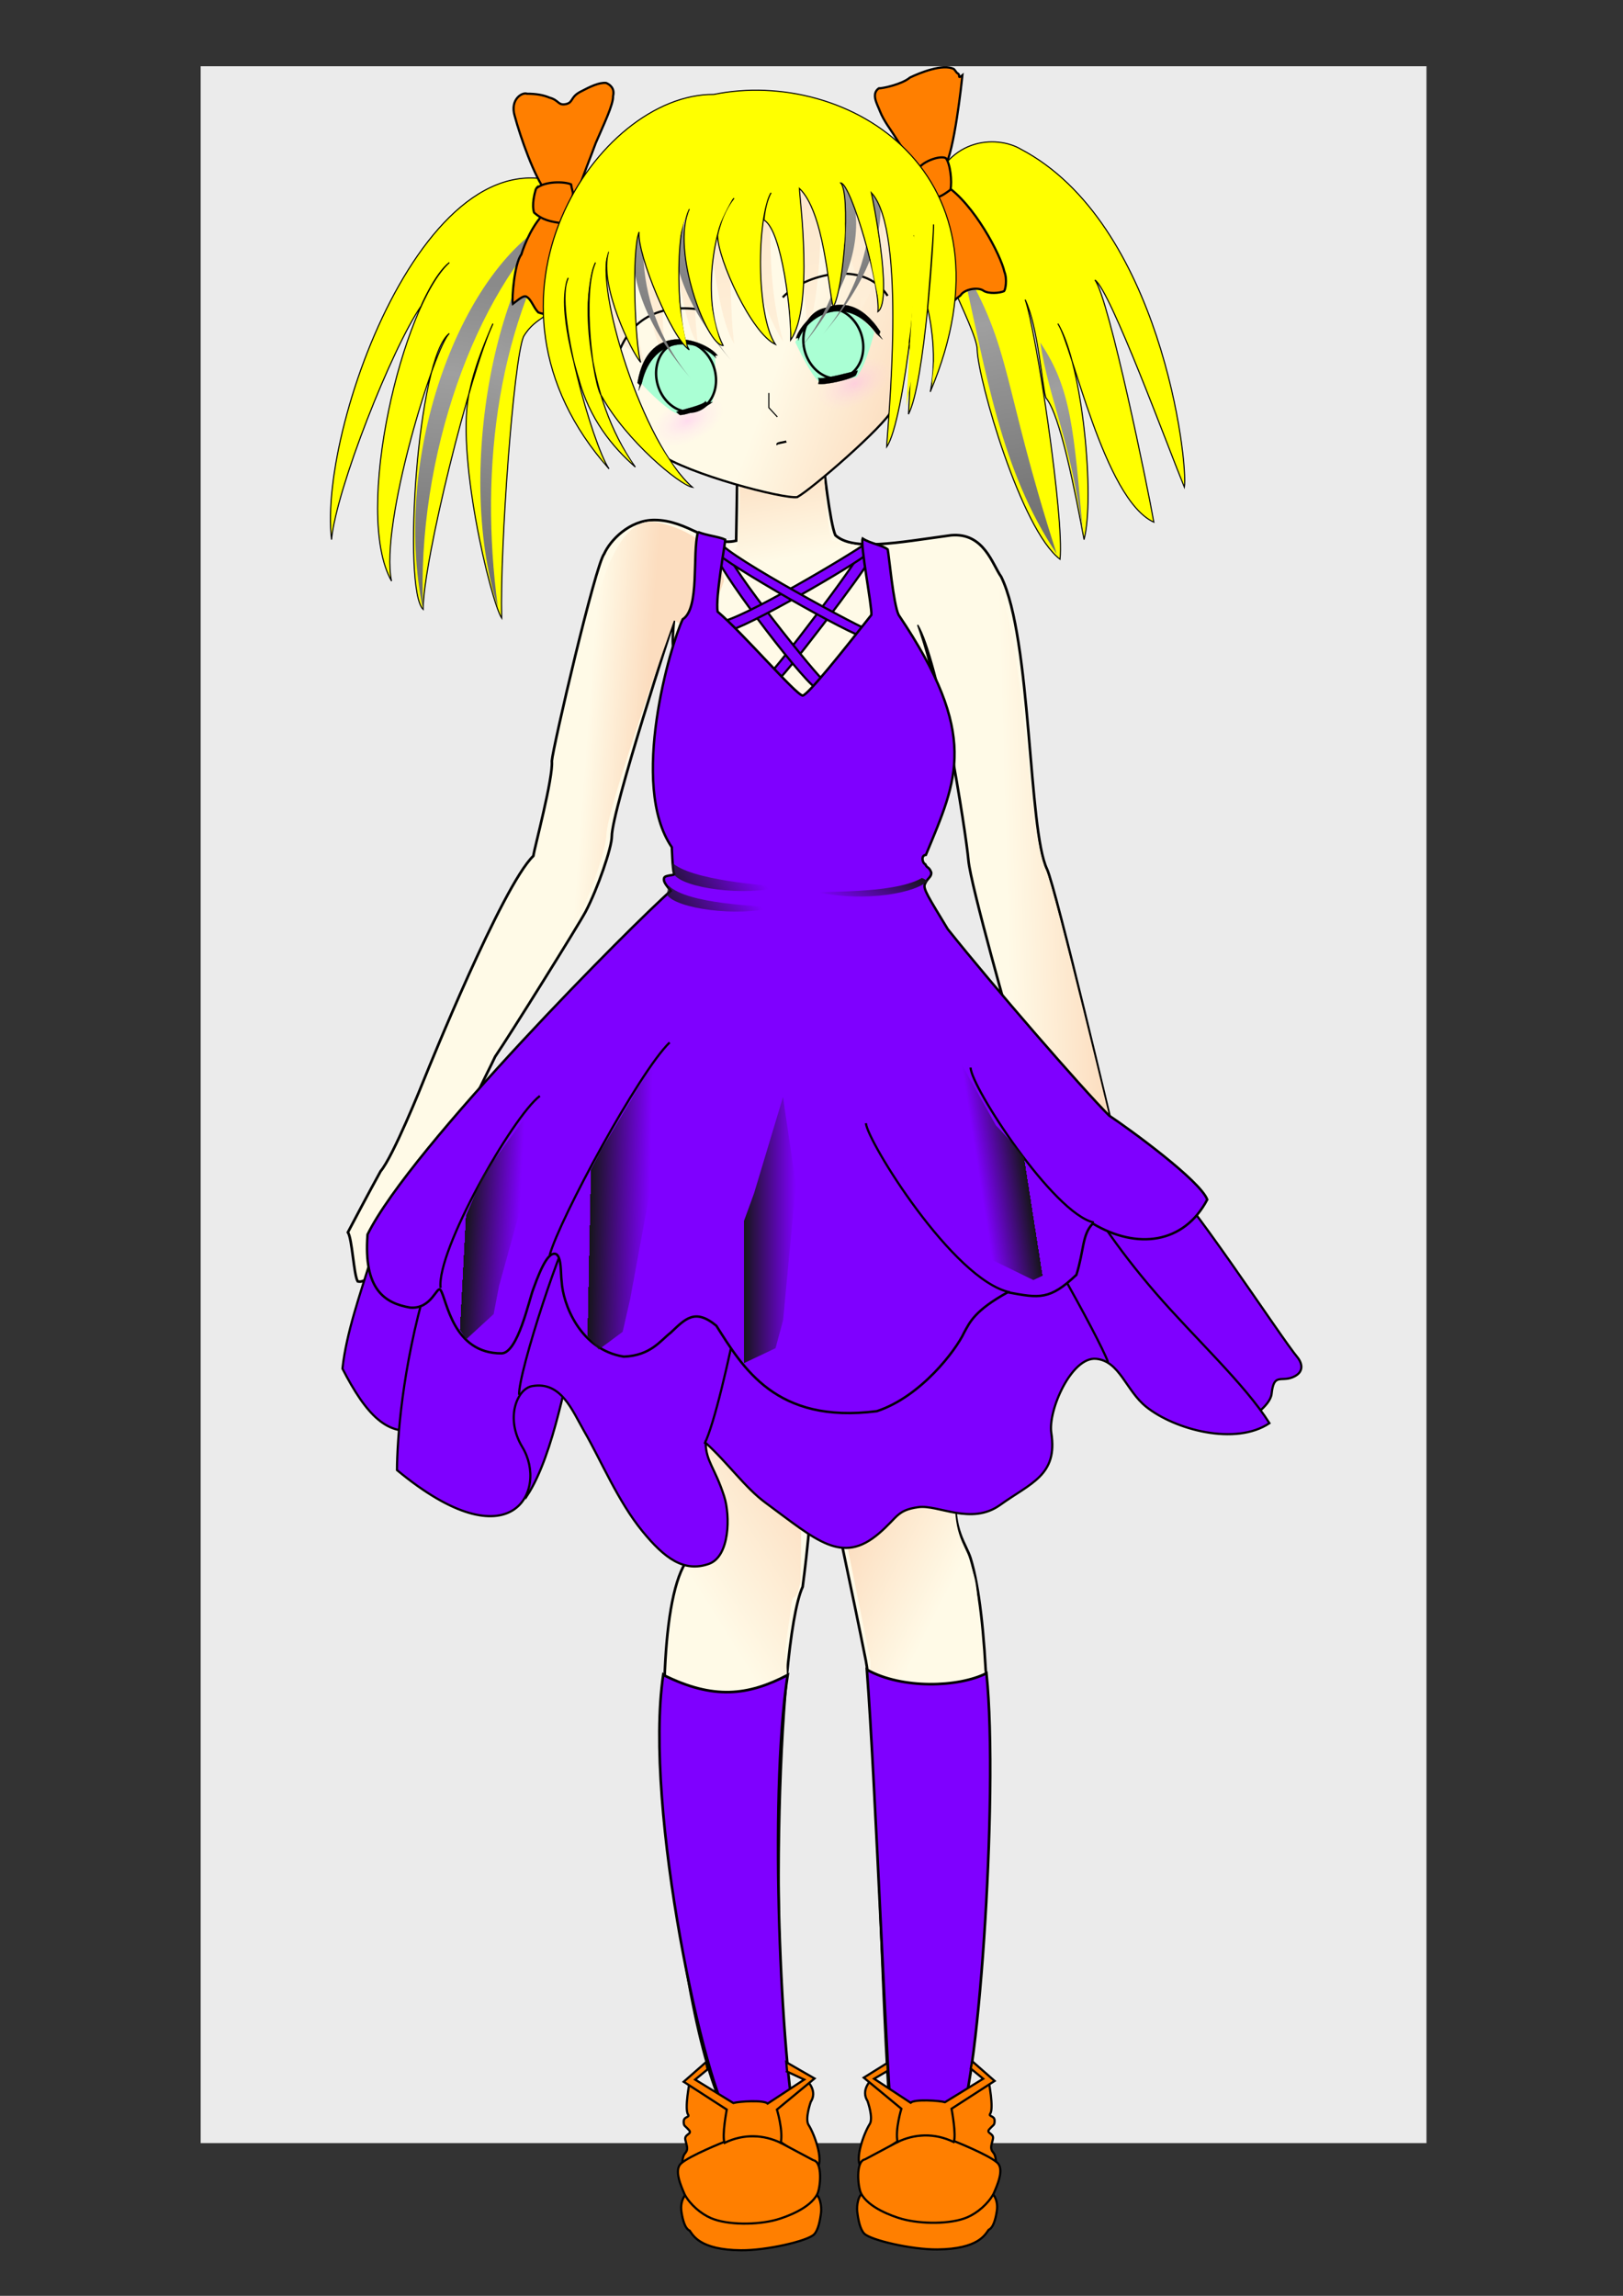 <?xml version="1.0" encoding="UTF-8"?>
<svg width="744.094" height="1052.362" xmlns="http://www.w3.org/2000/svg" xmlns:svg="http://www.w3.org/2000/svg" xmlns:xlink="http://www.w3.org/1999/xlink">
 <rect width="100%" height="100%" fill="#333333" stroke="none"/>
 <defs>
  <linearGradient id="linearGradient31765">
   <stop stop-color="#16151a" stop-opacity="0" offset="0" id="stop31767"/>
   <stop stop-color="#16151a" offset="0" id="stop32650"/>
   <stop stop-color="#16151a" stop-opacity="0" offset="1" id="stop31769"/>
  </linearGradient>
  <linearGradient y2="0.419" y1="0.364" xlink:href="#linearGradient31765" x2="0.734" x1="0.271" id="linearGradient31771"/>
  <linearGradient id="linearGradient19428">
   <stop stop-color="#ff8fff" stop-opacity="0.28" offset="0" id="stop19430"/>
   <stop stop-color="#ffcbff" stop-opacity="0" offset="1" id="stop19432"/>
  </linearGradient>
  <radialGradient xlink:href="#linearGradient19428" r="13" id="radialGradient19434" gradientUnits="userSpaceOnUse" gradientTransform="matrix(1,2.57498e-17,-6.338294e-19,0.615,4.877383e-14,114.181)" fy="296.862" fx="309.5" cy="296.862" cx="309.5"/>
  <linearGradient id="linearGradient3185">
   <stop stop-color="#8a8a8a" offset="0" id="stop3187"/>
   <stop stop-color="#9f9f9f" offset="0.297" id="stop3189"/>
   <stop stop-color="#6e6e6e" offset="1" id="stop3191"/>
  </linearGradient>
  <linearGradient id="linearGradient4001">
   <stop stop-color="#fffae7" offset="0" id="stop4003"/>
   <stop stop-color="#fcddbf" offset="1" id="stop4005"/>
  </linearGradient>
  <linearGradient y2="0.871" y1="0.719" xlink:href="#linearGradient4001" x2="0.94" x1="0.61" id="linearGradient4007"/>
  <linearGradient y2="0.471" y1="0.47" xlink:href="#linearGradient4001" x2="1.064" x1="1.016" id="linearGradient17188"/>
  <linearGradient y2="1.027" y1="-0.145" xlink:href="#linearGradient3185" x2="0.267" x1="0.147" id="linearGradient4120"/>
  <linearGradient y2="1.027" y1="-0.145" xlink:href="#linearGradient3185" x2="0.267" x1="0.147" id="linearGradient4124"/>
  <linearGradient y2="1.027" y1="-0.145" xlink:href="#linearGradient3185" x2="0.733" x1="0.853" id="linearGradient4128"/>
  <linearGradient y2="1.027" y1="-0.145" xlink:href="#linearGradient3185" x2="0.733" x1="0.853" id="linearGradient4132"/>
  <linearGradient y2="0.037" y1="1.319" xlink:href="#linearGradient4001" x2="0.547" x1="0.844" id="linearGradient5010"/>
  <linearGradient y2="0.958" y1="0.166" xlink:href="#linearGradient3185" x2="0.403" x1="0.478" id="linearGradient5902"/>
  <linearGradient y2="0.958" y1="0.15" xlink:href="#linearGradient3185" x2="0.193" x1="0.241" id="linearGradient5906"/>
  <linearGradient y2="0.954" y1="-0.144" xlink:href="#linearGradient3185" x2="0.646" x1="0.573" id="linearGradient5910"/>
  <linearGradient y2="1.558" y1="-0.103" xlink:href="#linearGradient3185" x2="-1.014" x1="-1.176" id="linearGradient5914"/>
  <radialGradient xlink:href="#linearGradient19428" r="13" id="radialGradient12547" gradientUnits="userSpaceOnUse" gradientTransform="matrix(1,6.43745e-17,-1.584574e-18,0.615,7.477093e-14,114.181)" fy="296.862" fx="309.5" cy="296.862" cx="309.5"/>
  <linearGradient y2="0.485" y1="0.465" xlink:href="#linearGradient4001" x2="0.686" x1="0.547" id="linearGradient12560"/>
  <linearGradient y2="-0.027" y1="0.357" xlink:href="#linearGradient4001" x2="0.452" x1="0.5" id="linearGradient13435"/>
  <linearGradient y2="0.5" y1="0.528" xlink:href="#linearGradient4001" x2="0.799" x1="0.425" id="linearGradient14310"/>
  <linearGradient y2="0.178" y1="0.59" xlink:href="#linearGradient4001" x2="0.188" x1="0.687" id="linearGradient16072"/>
  <linearGradient y2="-0" y1="0.627" xlink:href="#linearGradient4001" x2="0.786" x1="0.308" id="linearGradient16074"/>
  <linearGradient y2="0.478" y1="0.454" xlink:href="#linearGradient31765" x2="0.762" x1="0.306" id="linearGradient22439"/>
  <linearGradient y2="0.43" y1="0.43" xlink:href="#linearGradient31765" x2="1" x1="0.41" id="linearGradient22443"/>
  <linearGradient y2="0.542" y1="0.449" xlink:href="#linearGradient31765" x2="0.177" x1="0.519" id="linearGradient22447"/>
  <linearGradient y2="0.457" y1="0.656" xlink:href="#linearGradient31765" x2="0.832" x1="-0.089" id="linearGradient23330"/>
  <linearGradient y2="0.393" y1="0.615" xlink:href="#linearGradient31765" x2="0.828" x1="-0.113" id="linearGradient23334"/>
  <linearGradient y2="1.137" y1="0.602" xlink:href="#linearGradient31765" x2="0.198" x1="1.132" id="linearGradient23338"/>
 </defs>
 <g>
  <title>Layer 1</title>
  <g display="inline" id="layer1"/>
  <g display="inline" id="layer15">
   <rect fill="#ebebeb" stroke-width="1.1" stroke-linecap="square" stroke-linejoin="round" stroke-miterlimit="4" stroke-dashoffset="0" y="30.362" x="92" width="562" id="rect5024" height="952"/>
  </g>
  <g display="inline" id="layer7">
   <path fill="#ffff00" fill-rule="evenodd" stroke="#000000" stroke-width="0.5" stroke-miterlimit="4" id="path11907" d="m271,91.362c-69.605,-49.561 -125.5,102.5 -119,156c2.173,-23.339 27.798,-87.964 41.067,-107.067c-0.231,0.397 6.183,-14.683 12.933,-19.933c-21.328,19.065 -44.352,114.469 -26.5,146c-5.5,-26.5 20,-108 26.5,-113.5c-14.833,11.119 -21.5,117.5 -12,126.5c0.062,-22.479 21.5,-108.5 32,-131c-9.396,21.308 -10.396,30.183 -10.547,30.168c-7.151,27.986 9.547,97.082 14.547,104.832c-0.77,-34 5.5,-118 10,-129c5.456,-9.572 14.5,-9.5 16,-17c9.278,-7.852 19.5,-41 15,-46z"/>
   <path fill="#ffff00" fill-rule="evenodd" stroke="#000000" stroke-width="0.5" stroke-miterlimit="4" id="path11909" d="m425.5,91.862c7.217,-29.414 31.5,-30 42.5,-23.5c64.306,33.812 76.82,143.628 75,155c-7,-17 -34,-90.5 -41,-95c6.5,8.5 24.5,96.5 27,111c-23,-10.5 -37.5,-81.5 -44,-91c11.5,19 17,80 12,99c-4,-21.5 -11,-57.5 -17.5,-65c-1.696,-4.977 -3.5,-32.5 -9.5,-45c4.945,13.5 18,100 16,119c-17.942,-13.551 -37.5,-82 -38,-96c-0.031,-10.132 -25.5,-52 -22.5,-68.5z"/>
  </g>
  <g id="layer16">
   <path fill="url(#linearGradient5902)" fill-rule="evenodd" stroke-width="1px" id="path5900" d="m262.34,94.814c-34.062,52.067 -42.774,118.933 -34.075,183.597c-20.866,-65.074 1.807,-164.116 34.075,-183.597z"/>
   <path fill="url(#linearGradient5906)" fill-rule="evenodd" stroke-width="1px" id="path5904" d="m255.562,99.564c-37.562,34.567 -64.774,109.933 -61.575,180.097c-14.866,-71.574 17.807,-158.616 61.575,-180.097z"/>
   <path fill="url(#linearGradient5910)" fill-rule="evenodd" stroke-width="1px" id="path5908" d="m440.892,121.314c11.562,50.567 17.774,93.933 43.575,132.597c-25.134,-78.074 -20.307,-94.116 -43.575,-132.597z"/>
   <path fill="url(#linearGradient5914)" fill-rule="evenodd" stroke-width="1px" id="path5912" d="m476.938,157.064c4.062,26.567 13.774,43.933 19.575,87.597c-4.134,-47.074 -5.307,-66.616 -19.575,-87.597z"/>
  </g>
  <g display="inline" id="layer9">
   <path fill="#ff7f00" fill-rule="evenodd" stroke="#000000" stroke-width="1px" id="path9328" d="m250.316,87.692c-5.171,-6.099 -11.8,-25.058 -14.319,-34.471c-2.342,-7.646 3.447,-11.137 5.657,-10.253c4.154,0 7.425,0.575 10.253,1.768c4.419,1.193 3.889,3.668 7.425,3.005c3.536,-0.663 2.077,-3.226 6.717,-5.657c4.64,-2.431 8.618,-4.375 11.844,-4.066c1.989,0.84 4.022,2.652 3.182,6.01c0.221,3.889 -4.685,13.877 -7.955,21.567c-1.503,4.331 -6.85,17.28 -8.662,24.042c-3.049,1.282 -10.739,-1.503 -14.142,-1.945z"/>
   <path fill="#ff7f00" fill-rule="evenodd" stroke="#000000" stroke-width="1px" id="path9330" d="m250.493,96.884c-6.055,5.259 -10.12,15.203 -11.49,19.799c-3.138,3.889 -4.464,20.285 -3.889,22.627c2.696,-2.077 4.861,-3.977 6.187,-3.359c2.386,1.326 3.094,4.773 5.48,7.248c3.27,1.237 5.436,0.928 6.187,-0.884c0.751,-4.817 5.922,-36.902 6.718,-43.134c-3.624,-1.635 -6.32,-2.077 -9.192,-2.298z"/>
   <path fill="#ff7f00" fill-rule="evenodd" stroke="#000000" stroke-width="1px" id="path9334" d="m433.103,76.378c4.331,-6.276 7.822,-38.67 8.132,-41.896c-2.342,1.9 -0.972,0 -1.945,-0.707c-0.972,-0.53 -0.486,-0.442 -1.945,-2.121c-5.06,-2.563 -15.604,1.679 -20.153,3.889c-3.668,3.094 -12.463,4.994 -14.319,4.95c-3.624,2.607 -0.663,7.248 0.53,10.43c1.724,4.419 5.127,8.795 6.364,10.783c4.773,7.646 10.076,15.07 12.728,18.385c2.652,-0.398 7.336,-2.033 10.607,-3.712z"/>
   <path fill="#ff7f00" fill-rule="evenodd" stroke="#000000" stroke-width="1px" id="path9336" d="m433.633,85.04c12.949,8.529 25.146,31.731 26.87,39.598c1.37,3.447 0.442,8.264 -0.177,8.839c-2.21,0.928 -7.027,1.282 -9.369,-0.177c-2.342,-1.812 -8.706,-0.928 -10.607,2.121c-4.729,3.403 -5.348,6.099 -5.48,5.834c-3.845,-5.392 -8.883,-46.757 -8.485,-52.856c1.458,-1.149 6.497,-3.049 7.248,-3.359z"/>
   <path fill="#ff7f00" fill-rule="evenodd" stroke="#000000" stroke-width="1px" id="path9332" d="m433.633,72.489c-2.873,-1.503 -11.888,1.989 -12.905,5.657c-0.309,2.607 5.436,10.165 7.425,11.844c1.635,0.972 3.58,-0.044 7.601,-3.005c0.84,-3.845 -0.133,-12.109 -2.121,-14.496z"/>
   <path fill="#ff7f00" fill-rule="evenodd" stroke="#000000" stroke-width="1px" id="path9326" d="m245.72,86.454c-0.707,2.519 -1.989,7.336 -0.884,10.96c3.756,3.447 7.69,4.243 13.081,4.95c2.386,-3.182 3.27,-6.143 4.243,-10.607c0.972,-4.464 0.398,-2.74 -0.354,-7.248c-2.873,-1.326 -12.021,-1.635 -16.087,1.945z"/>
  </g>
  <g display="inline" id="layer6">
   <path fill="url(#linearGradient17188)" fill-rule="evenodd" stroke="#000000" stroke-width="1.2" stroke-miterlimit="4" id="path10158" d="m338,217.362c0.038,0.337 -0.5,30.5 -0.5,30.5c-12,3 -21.928,-9.5 -37.5,-9.5c-11.5,0 -20.291,9.404 -23,15.5c-4,5 -23.5,88.5 -24,95c0.691,7.519 -8,40 -8.5,43.5c-14.326,13.884 -48.417,98.293 -49.5,101c-2,5 -14.75,36.704 -20.5,43.5c-5,9 -15,28 -15,28c2,3 2.682,19.682 4.5,22.5c7,1.5 6.5,-13.5 8,-8c0,0 -1.5,6 -2,9c0,0 6.994,10.651 18.5,11c18.5,-30 8.5,-50 8.5,-50c3.5,-12.5 28.376,-61.21 30,-65c6.5,-9.5 38.25,-60.361 41.5,-66.5c5.5,-10.5 12,-29.28 12,-34.5c0,-12 28.5,-99 28.5,-99c0,0 -1.5,13.5 0.5,14.5c0,0 -12.172,36.767 -7.5,59.5c0.5,12.5 13.042,32.563 9,41.5c4.5,6 -11,48.5 -13.5,65.5c-8.429,16.276 -15.5,97 -15.5,97l32,129.5c-4,2.5 2.5,21.5 2.5,21.5c-26,27.5 -5.5,228.5 19,259c0,0 10.669,16.401 29.5,2c-13,-55.5 -9,-221 3,-247c0,0 5.815,-42.555 3,-51c-1.5,-4.5 3,-171 3,-171l9,165c-4,13 -0.521,18.024 14,91c4.979,25.024 8.162,197.951 12,211c3,15 21.094,6.851 30,0c11,-12 22.031,-205.987 6,-258c-2.099,-6.811 -8.421,-12.982 -6.812,-30.688c0.812,-21.062 20.065,-119.881 15.812,-139.312c-1,-23 -35.193,-125.527 -34,-147c6,-14 15.31,-43.351 14.5,-54.5c-2.5,-9.5 -5.188,-33.188 -13.5,-56.5c9.188,14.688 21.87,95.011 23,108c1,11.5 20,78 20,78c0,0 38.964,87.533 45,94c11.5,8.5 20,-5 20,-5c-6,-3 -18,-40 -18,-40c0,0 -27,-114.5 -31,-123c-8.645,-18.023 -7.034,-105.625 -21,-134c-4,-5.5 -7.83,-20.365 -23,-19c-25.5,3.5 -44.842,7.301 -53,0c-2.5,-5.5 -5.5,-33 -5.5,-33c-11,8 -27,7 -39.5,5z"/>
  </g>
  <g display="inline" id="layer18">
   <path fill="url(#linearGradient12560)" fill-rule="evenodd" stroke-width="1.2" stroke-miterlimit="4" id="path12556" d="m309,284.362c25,15 39.5,-35 -8,-45c-11.253,-2.369 -18.291,11.404 -21,17.5c-4,5 -25,86 -25.5,92.5c0.691,7.519 -7,40.5 -7.5,44c-14.326,13.884 -48.417,97.793 -49.5,100.5c-2,5 -14.75,37.204 -20.5,44c-5,9 -15.5,28 -15.5,28c2,3 2.682,17.682 4.5,20.5c7,1.5 4.5,-12.5 6,-7c0,0 -1.5,6 -2,9c0,0 6.994,10.651 18.5,11c18.5,-30 8.5,-50 8.5,-50c3.5,-12.5 26.376,-62.21 28,-66c6.5,-9.5 38.25,-59.861 41.5,-66c5.5,-10.5 11.5,-29.28 11.5,-34.5c0,-12 31,-98.5 31,-98.5z"/>
   <path fill="url(#linearGradient14310)" fill-rule="evenodd" stroke-width="1.2" stroke-miterlimit="4" id="path12554" d="m437,246.862c-15.17,1.365 -25.188,24.812 -16,39.5c9.188,14.688 23.87,95.011 25,108c1,11.5 20,78 20,78c0,0 36.964,87.533 43,94c11.5,8.5 20,-5 20,-5c-6,-3 -18,-39.5 -18,-39.5c0,0 -27.5,-114.5 -31.5,-123c-8.645,-18.023 -9.034,-104.625 -23,-133c-4,-5.5 -4.33,-20.365 -19.5,-19z"/>
   <path fill="url(#linearGradient13435)" fill-rule="evenodd" stroke-width="1.2" stroke-miterlimit="4" id="path12552" d="m381.5,247.862c-2.5,-5.5 -4,-35.5 -4,-35.5c-11,8 -26.5,6.5 -39,4.5c1.538,1.337 0,31.5 0,31.5l-16.5,45l44,40l38,-39l-3,-43l-19.5,-3.5z"/>
   <path fill="url(#linearGradient16072)" fill-rule="evenodd" stroke-width="1.2" stroke-miterlimit="4" id="path16064" d="m386,670.362c-4,13 -1.521,17.524 13,90.5c0.622,3.128 -0.783,9.067 -0.212,16.216c0.571,7.149 53.846,4.274 53.584,-2.148c-0.262,-6.422 -2.103,-13.106 -2.531,-18.972c-0.427,-5.867 -0.44,-10.416 -1.046,-15.568c-0.606,-5.153 -0.804,-10.909 -1.601,-15.19c-0.797,-4.281 -2.193,-7.586 -3.195,-10.837c-2.099,-6.811 -7.421,-12.982 -5.812,-30.688"/>
   <path fill="url(#linearGradient16074)" fill-rule="evenodd" stroke-width="1.2" stroke-miterlimit="4" id="path16068" d="m319.5,651.862c-4,2.5 -3,61.5 -3,61.5c-1.625,1.719 -1.568,4.115 -2.84,7.105c-1.272,2.99 -2.373,7.074 -3.313,11.168c-0.94,4.094 -0.719,8.697 -1.348,13.727c-0.629,5.029 -2.107,10.484 -2.444,16.281c-0.338,5.797 -2.036,11.436 -2.104,17.832c-0.068,6.396 55.725,-5.346 56.19,-10.355c0.465,-5.01 -1.03,-10.218 -0.488,-14.565c0.543,-4.346 1.123,-8.33 1.74,-11.891c0.616,-3.561 0.768,-9.699 1.953,-10.353c2.4,-1.324 2.404,-5.324 3.154,-6.949c0,0 1.315,-56.055 -1.5,-64.5"/>
   <path fill="none" fill-opacity="0.75" fill-rule="evenodd" stroke="#000000" stroke-width="1px" id="path23340" d="m343,479.362c9,11 31.5,25.5 31.5,25.5c0,0 25,-16.5 30,-25.5"/>
   <path fill="#fcddbf" stroke-width="1.1" stroke-linecap="square" stroke-linejoin="round" stroke-miterlimit="4" stroke-dashoffset="0" id="path23344" d="m328,339.362a2.5,2.5 0 1 1 -5,0a2.5,2.5 0 1 1 5,0z"/>
   <path fill="#fcddbf" stroke-width="1.1" stroke-linecap="square" stroke-linejoin="round" stroke-miterlimit="4" stroke-dashoffset="0" id="path24219" d="m414.5,339.362a2.5,2.5 0 1 1 -5,0a2.5,2.5 0 1 1 5,0z"/>
  </g>
  <g display="inline" id="layer8">
   <path fill="#7f00ff" fill-rule="evenodd" stroke="#000000" stroke-width="1.2" stroke-miterlimit="4" id="path1420" d="m397.428,765.353c3.898,49.991 9.653,200.485 11.572,207.009c3,15 21.094,6.851 30,0c8.875,-6.125 19.133,-148.872 13.261,-205.37c-12.871,6.502 -38.731,7.37 -54.833,-1.639z"/>
   <path fill="#7f00ff" fill-rule="evenodd" stroke="#000000" stroke-width="1.2" stroke-miterlimit="4" id="path1418" d="m304.062,767.737c-9.062,61.5 19.188,190.375 31.438,205.625c0,0 10.669,16.401 29.5,2c-6.5,-27.75 -12.75,-150 -3.875,-207.562c-18.125,9.438 -34,11.438 -57.062,-0.062z"/>
   <path fill="#7f00ff" fill-rule="evenodd" stroke="#000000" stroke-width="1px" id="path5799" d="m394.212,253.332l4.419,3.359c-1.237,3.712 -41.366,56.922 -43.841,56.745l-2.652,-3.889c2.298,-1.061 41.366,-52.326 42.073,-56.215z"/>
   <path fill="#7f00ff" fill-rule="evenodd" stroke="#000000" stroke-width="1px" id="path5797" d="m329.158,256.337l4.95,-2.652c-1.237,4.243 41.366,57.629 44.017,58.69l-2.828,3.712c-4.596,-0.177 -43.841,-52.149 -46.139,-59.751z"/>
   <path fill="#7f00ff" fill-rule="evenodd" stroke="#000000" stroke-width="1px" id="path5795" d="m397.924,253.685c-5.127,4.773 -56.569,34.648 -64.877,35.709l-3.359,-4.243c9.192,-0.354 61.695,-31.82 66.998,-35.886l1.237,4.419z"/>
   <path fill="#7f00ff" fill-rule="evenodd" stroke="#000000" stroke-width="1px" id="path5793" d="m330.572,249.089c2.828,5.657 65.761,39.952 69.473,40.482l-2.475,3.005c-7.071,-0.884 -65.938,-34.825 -68.943,-39.244c0,0 -1.186,-4.69 1.945,-4.243z"/>
   <path fill="#7f00ff" fill-rule="evenodd" stroke="#000000" stroke-width="1px" id="path2248" d="m533.5,539.862c9,4.5 53.5,73 61.5,82.5c0,0 5,6 -2.5,9c-5.293,2.117 -8.5,-2 -9.5,7.5c-0.61,5.799 -11,12 -11,12l-90,-109.5l51.5,-1.5z"/>
   <path fill="#7f00ff" fill-rule="evenodd" stroke="#000000" stroke-width="1px" id="path2242" d="m170,577.362c-4.75,15.5 -11.25,33.625 -13,50c10.75,20.875 20.75,32 36,27.5c2.75,-11 8.25,-46.125 15,-69.5c-5.75,-9.375 -24.25,-11.5 -38,-8z"/>
   <path fill="#7f00ff" fill-rule="evenodd" stroke="#000000" stroke-width="1px" id="path2254" d="m241.5,685.862c13,-19.5 18.5,-59.5 21.5,-64l1,0.5l-18.5,-20l-31,51l27,32.5z"/>
   <path fill="#7f00ff" fill-rule="evenodd" stroke="#000000" stroke-width="1px" id="path2244" d="m262,474.362c-71.009,67.848 -79.873,172.149 -80,199.5c52.767,43.765 69.389,9.07 57.5,-10.5c-8.035,-13.226 -2.477,-26.794 4.5,-28c13.273,-2.294 18.215,10.966 24,21c7.638,13.248 15.322,31.816 26.5,45.5c10.231,12.524 19.125,19 30.5,15c9.615,-3.381 9.875,-22.125 7,-31c-4.278,-13.205 -8.25,-15.75 -8.5,-24.5c10.25,9.25 18.031,20.537 27.5,27.5c23.336,17.16 34.989,28.59 52,14c8.671,-7.437 8.144,-10.609 18,-12c9.138,-1.29 24.25,8.5 37.5,-1c14.189,-10.173 26.51,-13.617 23.5,-33c-1.612,-10.376 9.266,-35.033 20.5,-34c10.875,1 13.637,14.501 23,22c13.093,10.486 40.875,18 56.5,7.5c-11.375,-18 -34.125,-38.875 -52,-59.5c-37.48,-43.247 -44.977,-71.395 -83.5,-125c-16.36,-22.765 -165.169,-11.971 -184.5,6.5z"/>
   <path fill="#7f00ff" fill-opacity="0.75" fill-rule="evenodd" stroke="#000000" stroke-width="1px" id="path2250" d="m238,639.362c-0.5,-10 20.5,-74 26,-79.5"/>
   <path fill="#7f00ff" fill-opacity="0.75" fill-rule="evenodd" stroke="#000000" stroke-width="1px" id="path2256" d="m508,624.362c-4,-11 -39,-74 -45.5,-78"/>
   <path fill="#7f00ff" fill-opacity="0.75" fill-rule="evenodd" stroke="#000000" stroke-width="1px" id="path2252" d="m323,661.862c9,-18.5 26.5,-114 25.5,-122.5"/>
   <path fill="#7f00ff" fill-rule="evenodd" stroke="#000000" stroke-width="1.1" stroke-miterlimit="4" id="path14547" d="m320,243.862c4.168,1.658 9.599,2.124 12.5,3.5c0,1.768 -4.597,26.615 -3.5,33c11.88,10.097 35.517,37.771 39,38.5c2.776,-0.686 18.968,-21.121 31.5,-37c0.334,-3.858 -5.168,-31.919 -4,-35c3.82,2.399 8.966,2.968 11.5,5c0.589,2.74 2.57,25.052 5,30c37.255,55.329 26.897,75.188 12.5,110c-2.377,0.164 -1.668,3.737 -0.263,4.323c0.875,2 1.568,0.896 2.702,3.677c0.25,2.25 -1.913,2.712 -2.939,5.5c-0.85,2.081 1.749,6.021 10.5,20.5c21.125,26.5 61.574,73.062 74,85.5c9.421,6.251 41.572,29.661 45,38.5c-10.714,20.33 -32.197,23.058 -52.5,11c-4.924,5.089 -3.937,12.089 -7.5,23.5c-12.225,11.587 -16.857,10.744 -31.5,8c-15.173,8.393 -17.374,13.714 -20,18.5c-3.686,7.968 -19.735,29.325 -40,36c-46.428,5.968 -61.451,-20.101 -73.586,-39.177c-9.836,-8.116 -14.2,-3.152 -20.914,3.177c-4.77,3.677 -9.177,10.511 -21.5,11c-20.278,-3.223 -27.998,-24.518 -28.5,-34.5c-0.502,-3.442 0.043,-10.9 -2.5,-12.5c-3.073,-1.246 -6.371,4.448 -10.5,16c-2.007,5.188 -7.057,29.198 -14.5,29.5c-22.469,0.125 -25.101,-24.634 -28,-29c-1.661,-2.422 -4.034,8.895 -14,8c-11.38,-1.956 -21.459,-8.055 -19.5,-33.5c19.757,-40.063 122.554,-143.183 139,-157.5c-2.616,-3.237 -3.534,-4.576 -3,-6c0.53,-1.414 5.69,-0.959 4.5,-2c-0.707,-2.121 -1,-12 -1,-12c-19.672,-28.53 -0.513,-92.973 5,-104.5c7.955,-4.95 4.246,-29.991 7,-40z"/>
   <path fill="#7f00ff" fill-opacity="0.75" fill-rule="evenodd" stroke="#000000" stroke-width="1px" id="path1355" d="m202,590.362c-2,-17 33,-78.5 45.5,-88"/>
   <path fill="#7f00ff" fill-opacity="0.75" fill-rule="evenodd" stroke="#000000" stroke-width="1px" id="path1357" d="m252,575.362c4.5,-16.5 41,-84 55,-97.5"/>
   <path fill="#7f00ff" fill-opacity="0.75" fill-rule="evenodd" stroke="#000000" stroke-width="1px" id="path2236" d="m463,592.362c-26,-5.5 -65.5,-69.5 -66,-77.5"/>
   <path fill="#7f00ff" fill-opacity="0.75" fill-rule="evenodd" stroke="#000000" stroke-width="1px" id="path2238" d="m501.5,560.362c-18.5,-4 -56.5,-62.5 -56.5,-71"/>
  </g>
  <g id="layer19">
   <path fill="url(#linearGradient31771)" fill-rule="evenodd" stroke-width="1px" id="path30890" d="m252.821,495.862l-31.414,42.793c0,0 -7.439,18.418 -10.586,24.707c-3.166,6.329 -3,7.125 -5,12c-2,4.875 -5.443,17.745 -2.889,21.743l10.768,16.854l12.621,-11.596l2.5,-13l17.5,-63l6.5,-30.5z"/>
   <path fill="url(#linearGradient22439)" fill-rule="evenodd" stroke-width="1px" id="path22437" d="m298.032,489.659l-22.336,37.356c0,0 -21.328,40.562 -23.023,46.731c3.932,2.291 3.123,1.831 4.613,2.002c-0.76,7.171 2.411,23.819 6.37,28.605c2.061,4.216 10.872,14.26 10.872,14.26l10.955,-8.142l3.45,-15.122l23.388,-126.793l-14.288,21.104z"/>
   <path fill="url(#linearGradient22443)" fill-rule="evenodd" stroke-width="1px" id="path22441" d="m358.978,502.891l-13.246,44.025c0,0 -8.518,23.828 -11.455,30.125c-3.082,6.607 -7.446,23.32 -9.933,26.197c3.288,1.98 7.169,6.485 9.342,10.957c2.923,3.973 7.321,10.696 7.321,10.696l14.557,-6.905l3.466,-12.823l5.876,-62.144l-5.927,-40.128z"/>
   <path fill="url(#linearGradient22447)" fill-rule="evenodd" stroke-width="1px" id="path22445" d="m438.263,483.213l18.352,32.664c0,0 14.736,15.096 18.57,23.56c4.023,8.881 15.707,12.331 19.327,18.795c3.619,6.464 1.786,17.937 -4.446,20.862l-16.323,7.661l-19.002,-9.282l-4.524,-17.238l-10.145,-66.213l-1.809,-10.809z"/>
   <path fill="url(#linearGradient23330)" fill-rule="evenodd" stroke-width="1px" id="path22449" d="m307.768,395.106l1.061,5.48c4.243,6.718 33.059,10.276 48.437,6.01c-5.657,-0.884 -40.659,-2.828 -49.497,-11.491z"/>
   <path fill="url(#linearGradient23334)" fill-rule="evenodd" stroke-width="1px" id="path23332" d="m306.531,405.936l-0.884,4.066c4.243,6.717 33.059,10.276 48.437,6.01c-5.657,-0.884 -38.714,-1.414 -47.553,-10.076z"/>
   <path fill="url(#linearGradient23338)" fill-rule="evenodd" stroke-width="1px" id="path23336" d="m426.652,399.075l-0.433,3.889c-5.557,6.718 -30.216,10.452 -50.355,6.187c7.409,-0.884 43.102,0.53 50.789,-10.076z"/>
  </g>
  <g display="inline" id="layer10">
   <g id="g20794">
    <path fill="#ff7f00" fill-rule="evenodd" stroke="#000000" stroke-width="1px" id="path15506" d="m396.25,1004.862c-3,1 -3.5,6.5 -3.25,8.75c0.443,3.983 1.371,8.371 3.25,10.25c3,3 21.75,7.358 33.5,7.25c19.006,-0.172 22,-7 23.5,-9c2.25,-1 3.224,-5.219 3.75,-8.5c1.003,-6.261 -3,-9.25 -3,-9.25l-24.75,10.75l-33,-10.25z"/>
    <path fill="#ff7f00" fill-rule="evenodd" stroke="#000000" stroke-width="1px" id="path15502" d="m453.25,953.862c0,0 2.465,12.427 0.75,15c-1,1.5 2,0.738 2,3.25c0,2.25 -0.521,1.691 -2.5,4c-1.5,1.75 2.25,1.75 1.75,4.25c-0.606,3.032 -1.654,4.278 0.25,6.5c1.5,1.75 1.25,7.25 1.25,7.25l-20.25,-12.25l-1.5,-16.75l18.25,-11.25z"/>
    <path fill="#ff7f00" fill-rule="evenodd" stroke="#000000" stroke-width="1px" id="path15500" d="m399.25,953.612c0,0 -4.75,4.5 -1.5,9.5c0,0 2.75,7.75 1,10.5c-2.767,4.348 -6.75,15.75 -4.25,19.25l18.75,-12.5c0.25,-1.25 1.75,-14.5 1.75,-14.5l-15.75,-12.25z"/>
    <path fill="#ff7f00" fill-rule="evenodd" stroke="#000000" stroke-width="1px" id="path15504" d="m396.5,989.862c-4.25,0.75 -3.271,12.459 -1.75,15.5c3.25,6.5 14.25,10.5 18.75,11.75c8.768,2.436 22.418,2.523 30,-0.75c4.647,-2.007 9.496,-6.169 12,-10.75c1.75,-4 5,-11.25 1.75,-14.25c-3.944,-3.641 -20,-10 -20,-10c-5.5,-4.25 -22,-3 -25.75,0.5l-15,8z"/>
    <path fill="#ff7f00" fill-rule="evenodd" stroke="#000000" stroke-width="1px" id="path15498" d="m406.982,949.216l-6.232,3.646l16.75,11c1.75,-1.75 13.25,-1 15.75,-0.25l17.5,-10.75l-5.707,-4.677l0.707,-3.323l10.25,9l-19.75,12.75c0,0 2.315,12.079 1,15.25c-8.872,-4.296 -18,-3.75 -25.75,0c-1.206,-5.628 1.75,-15.25 1.75,-15.25l-17.25,-14.25l10.836,-6.75l0.146,3.604z"/>
   </g>
   <g display="inline" transform="matrix(-1,0,0,1,769.444,0.381)" id="g20801">
    <path fill="#ff7f00" fill-rule="evenodd" stroke="#000000" stroke-width="1px" id="path20803" d="m396.25,1004.862c-3,1 -3.5,6.5 -3.25,8.75c0.443,3.983 1.371,8.371 3.25,10.25c3,3 21.75,7.358 33.5,7.25c19.006,-0.172 22,-7 23.5,-9c2.25,-1 3.224,-5.219 3.75,-8.5c1.003,-6.261 -3,-9.25 -3,-9.25l-24.75,10.75l-33,-10.25z"/>
    <path fill="#ff7f00" fill-rule="evenodd" stroke="#000000" stroke-width="1px" id="path20805" d="m453.25,953.862c0,0 2.465,12.427 0.75,15c-1,1.5 2,0.738 2,3.25c0,2.25 -0.521,1.691 -2.5,4c-1.5,1.75 2.25,1.75 1.75,4.25c-0.606,3.032 -1.654,4.278 0.25,6.5c1.5,1.75 1.25,7.25 1.25,7.25l-20.25,-12.25l-1.5,-16.75l18.25,-11.25z"/>
    <path fill="#ff7f00" fill-rule="evenodd" stroke="#000000" stroke-width="1px" id="path20807" d="m399.25,953.612c0,0 -4.75,4.5 -1.5,9.5c0,0 2.75,7.75 1,10.5c-2.767,4.348 -6.75,15.75 -4.25,19.25l18.75,-12.5c0.25,-1.25 1.75,-14.5 1.75,-14.5l-15.75,-12.25z"/>
    <path fill="#ff7f00" fill-rule="evenodd" stroke="#000000" stroke-width="1px" id="path20809" d="m396.5,989.862c-4.25,0.75 -3.271,12.459 -1.75,15.5c3.25,6.5 14.25,10.5 18.75,11.75c8.768,2.436 22.418,2.523 30,-0.75c4.647,-2.007 9.496,-6.169 12,-10.75c1.75,-4 5,-11.25 1.75,-14.25c-3.944,-3.641 -20,-10 -20,-10c-5.5,-4.25 -22,-3 -25.75,0.5l-15,8z"/>
    <path fill="#ff7f00" fill-rule="evenodd" stroke="#000000" stroke-width="1px" id="path20811" d="m408.573,949.216l-7.823,3.646l16.75,11c1.75,-1.75 13.25,-1 15.75,-0.25l17.5,-10.75l-5.707,-4.677l0.707,-3.323l10.25,9l-19.75,12.75c0,0 2.315,12.079 1,15.25c-8.872,-4.296 -18,-3.75 -25.75,0c-1.206,-5.628 1.75,-15.25 1.75,-15.25l-17.25,-14.25l12.957,-7.457l-0.384,4.311z"/>
   </g>
  </g>
  <g display="inline" id="layer2">
   <path fill="url(#linearGradient4007)" fill-rule="evenodd" stroke="#000000" stroke-width="1px" id="path1337" d="m302,207.862c13.5,9.5 57.16,20.936 63.5,20c6.5,-3.5 40,-32.5 43.5,-40c4,-5.5 8.5,-74.5 8.5,-74.5c-23,-84.5 -161.5,-54.5 -149.5,37.5c0,0 24.657,44.542 34,57z"/>
  </g>
  <g display="inline" id="layer13">
   <path fill="url(#linearGradient5010)" fill-rule="evenodd" stroke-width="1px" id="path4135" d="m295.5,166.862c-6,-21.5 -11.34,-74.564 -5,-75.5c0.812,-0.438 5.719,65.859 14.814,71.449c-3.904,-23.41 0.52,-70.293 0.451,-69.293c-0.069,1 7.426,57.82 14.162,63.816c-3.764,-29.004 0.854,-67.598 2.447,-65.723c2.303,2.71 5.164,52.219 14.307,66.09c-2.65,-15.023 -1.643,-68.73 -2.26,-68.246c-0.78,0.612 14.434,52.555 24.748,67.27c-10.186,-34.285 -5.107,-83.926 -0.67,-71.863c1,-1.375 12.188,48.219 11.406,68.633c7.719,-21.586 6.815,-67.269 5.594,-65.945c-0.375,0.406 21.125,35.984 18.844,54.586c13.109,-18.949 10.186,-47.239 10.535,-46.974c0.387,0.294 12.621,18.2 12.621,18.2c-23,-84.5 -161.5,-54.5 -149.5,37.5c0,0 18.157,3.542 27.5,16z"/>
  </g>
  <g id="layer17">
   <path fill="url(#radialGradient19434)" stroke-width="0.999" stroke-linecap="square" stroke-linejoin="round" stroke-miterlimit="4" stroke-dashoffset="0" transform="matrix(1.259,-0.613,0.555,1.139,-239.2,44.517)" id="path18553" d="m322,296.862a12.5,7.5 0 1 1 -25,0a12.5,7.5 0 1 1 25,0z"/>
   <path fill="url(#radialGradient12547)" stroke-width="0.999" stroke-linecap="square" stroke-linejoin="round" stroke-miterlimit="4" stroke-dashoffset="0" transform="matrix(1.259,-0.613,0.555,1.139,-162.7,27.517)" id="path12545" d="m322,296.862a12.5,7.5 0 1 1 -25,0a12.5,7.5 0 1 1 25,0z"/>
  </g>
  <g display="inline" id="layer5">
   <path fill="#aaffd4" fill-rule="evenodd" stroke-width="1px" id="path9270" d="m293.626,175.373c0,0 10.43,11.667 16.971,14.319l15.38,-4.773c3.005,-3.005 1.768,-22.627 1.768,-22.627c-14.672,-10.43 -31.113,-6.718 -34.118,13.081z"/>
   <path fill="#aaffd4" fill-rule="evenodd" stroke-width="1px" id="path10153" d="m400.858,152.233c0,0 -3.674,15.212 -8.184,20.641l-15.809,3.066c-4.069,-1.227 -12.256,-19.103 -12.256,-19.103c7.998,-16.128 24.24,-20.629 36.249,-4.604z"/>
   <path fill="#aaffd4" stroke="#000000" stroke-width="1.1" stroke-linecap="square" stroke-linejoin="round" stroke-miterlimit="4" stroke-dashoffset="0" transform="matrix(0.959,-0.284,0.284,0.959,-38.663,93.09)" id="path4010" d="m329.5,176.612a13.5,16.25 0 1 1 -27,0a13.5,16.25 0 1 1 27,0z"/>
   <path fill="#aaffd4" stroke="#000000" stroke-width="1.1" stroke-linecap="square" stroke-linejoin="round" stroke-miterlimit="4" stroke-dashoffset="0" transform="matrix(0.959,-0.284,0.284,0.959,28.837,77.84)" id="path4885" d="m329.5,176.612a13.5,16.25 0 1 1 -27,0a13.5,16.25 0 1 1 27,0z"/>
  </g>
  <g display="inline" id="layer4">
   <path fill="#000000" fill-rule="evenodd" stroke="#000000" stroke-width="0.1" stroke-miterlimit="4" id="path3114" d="m292.75,179.112l1.5,-3.5c5.25,-23.125 26.577,-19.977 34.125,-11.375c-0.375,-0.5 -1,-1.625 0.625,-1.25c-4.221,-6.206 -31.625,-17.875 -36.75,12.5l1,1l-0.5,2.625z"/>
   <path fill="#000000" fill-rule="evenodd" stroke="#000000" stroke-width="0.1" stroke-miterlimit="4" id="path3116" d="m404.596,155.555l-2.771,-2.612c-14.034,-19.115 -32.338,-7.725 -35.831,3.173c0.145,-0.608 0.269,-1.889 -1.072,-0.897c1.397,-7.375 21.877,-29.001 38.687,-3.188l-0.518,1.316l1.505,2.208z"/>
   <path fill="#000000" fill-rule="evenodd" stroke="#000000" stroke-width="0.1" stroke-miterlimit="4" id="path3118" d="m310.066,188.808c2.475,-1.061 12.473,-3.026 13.435,-4.95c0.177,1.414 3.182,0.354 3.182,0.354c-2.298,2.298 -11.844,6.187 -15.026,6.01c0,0 -0.966,-0.789 -1.591,-1.414z"/>
   <path fill="#000000" fill-rule="evenodd" stroke="#000000" stroke-width="0.1" stroke-miterlimit="4" id="path3120" d="m393.225,169.834c-2.641,0.524 -16.243,4.378 -18.123,3.335c0.654,1.267 0.05,2.797 0.05,2.797c3.195,0.597 14.682,-1.945 17.207,-3.889c0,0 0.704,-1.374 0.867,-2.243z"/>
   <path fill="none" fill-opacity="0.75" fill-rule="evenodd" stroke="#000000" stroke-width="1px" id="path3122" d="m282.489,165.297c6.01,-21.567 22.981,-25.809 38.891,-23.335"/>
   <path fill="none" fill-opacity="0.75" fill-rule="evenodd" stroke="#000000" stroke-width="1px" id="path3124" d="m358.857,136.305c9.9,-10.607 37.123,-17.678 48.083,-0.707"/>
   <path fill="none" fill-opacity="0.75" fill-rule="evenodd" stroke="#000000" stroke-width="0.5" stroke-miterlimit="4" id="path3126" d="m352.493,180.146l0,6.718l3.889,4.243"/>
  </g>
  <g id="layer14">
   <path fill="none" fill-opacity="0.75" fill-rule="evenodd" stroke="#000000" stroke-width="1px" id="path5017" d="m356.5,203.862c-0.674,-0.847 2.705,-1.014 4,-1.5"/>
  </g>
  <g id="layer12">
   <path fill="url(#linearGradient4120)" fill-rule="evenodd" stroke-width="1px" id="path4114" d="m373.41,60.439c18.562,17.439 22.274,65.04 -7.425,100.347c41.366,-48.172 26.693,-81.764 7.425,-100.347z"/>
   <path fill="url(#linearGradient4124)" fill-rule="evenodd" stroke-width="1px" id="path4122" d="m384.66,52.939c18.562,17.439 22.274,65.04 -7.425,100.347c41.366,-48.172 26.693,-81.764 7.425,-100.347z"/>
   <path fill="url(#linearGradient4128)" fill-rule="evenodd" stroke-width="1px" id="path4126" d="m309.34,73.189c-18.562,17.439 -22.274,65.04 7.425,100.347c-41.366,-48.172 -26.693,-81.764 -7.425,-100.347z"/>
   <path fill="url(#linearGradient4132)" fill-rule="evenodd" stroke-width="1px" id="path4130" d="m327.84,64.939c-18.562,17.439 -22.274,65.04 7.425,100.347c-41.366,-48.172 -26.693,-81.764 -7.425,-100.347z"/>
  </g>
  <g display="inline" id="layer3">
   <path fill="#ffff00" fill-rule="evenodd" stroke="#000000" stroke-width="0.5" stroke-miterlimit="4" id="path1342" d="m425.25,141.125c0,0 5.099,19.727 1.25,38.5c42.445,-100.516 -38.084,-148.828 -99.312,-136.344c-52.955,-0.45 -117.07,93.86 -47.969,171.625c-7.567,-11.131 -25.411,-74.198 -18.719,-87.531c-5.693,13.669 4.719,45.875 4.719,45.875c4.97,18.764 15.525,31.575 26.062,40.844c-23.5,-33 -24.781,-80.232 -18.281,-93.732c-6.307,13.589 -1.167,56.638 3,61.5c11,20 35.582,40.514 41.5,41.5c-23,-20 -44.938,-91.438 -38.5,-108c-4.562,15.438 10.674,46.19 14.75,50.75c-2.5,-7 -4.308,-50.876 -0.75,-59.75c-1,10.25 14.971,48.647 23,54c-5.5,-7.75 -7.138,-56.856 0,-64.5c-8.5,18.75 7.983,62.5 15.5,62.5c-10.75,-21.25 -3.5,-59 5,-67.5c-5.921,7.537 -7.5,17 -7.5,17c0,11 15.548,44.968 26.5,50c-9,-13.5 -8.5,-58 -2,-69.5c-2.629,4.436 -3.25,12.5 -3.25,12.5c8.5,4.75 12.75,45 12.25,55c10.775,-15.6 3.984,-65.818 4,-69.5c11.25,10.75 13.125,45.062 15.5,54.5c5.141,-9.5 7.869,-51.83 3.5,-57c4.75,0.5 18.25,47.5 17,59c7.29,-5.302 -3,-54.5 -3,-54.5c16.5,17.5 7.312,108.312 7,116.5c8.188,-11.312 16.75,-93.25 12.5,-97c4.025,3.131 -2.5,49 -2.5,49c2,1 0,33 0,33c7.5,-14.25 11.75,-82.75 11.5,-87c0.073,4.995 -2.75,38.263 -2.75,38.263z"/>
  </g>
  <g display="inline" id="layer11">
   <path fill="#ffff00" fill-rule="evenodd" stroke-width="1px" id="path2302" d="m270.822,89.99c-18.562,21.567 -22.274,80.433 7.425,124.097c-41.366,-59.574 -26.693,-101.116 -7.425,-124.097z"/>
   <path fill="#ffff00" fill-rule="evenodd" stroke-width="1px" id="path4066" d="m279.509,100.752c-13.062,24.067 -18.024,70.183 10.675,112.097c-36.866,-46.324 -24.693,-87.616 -10.675,-112.097z"/>
   <path fill="#ffff00" fill-rule="evenodd" stroke-width="1px" id="path4070" d="m283.825,106.591c-18.312,21.567 1.226,75.683 30.925,115.597c-36.366,-31.324 -50.443,-92.366 -30.925,-115.597z"/>
   <path fill="#ffff00" fill-rule="evenodd" stroke-width="1px" id="path4074" d="m304.04,68.604c-14.562,26.067 -16.774,52.183 -11.575,95.347c-13.616,-55.824 -5.443,-72.116 11.575,-95.347z"/>
   <path fill="#ffff00" fill-rule="evenodd" stroke-width="1px" id="path4078" d="m320.217,86.819c-13.062,23.317 -11.524,41.933 -5.325,71.847c-11.366,-28.324 -11.443,-48.116 5.325,-71.847z"/>
   <path fill="#ffff00" fill-rule="evenodd" stroke-width="1px" id="path4082" d="m338.317,87.083c-14.812,23.817 -16.774,41.433 -7.825,70.847c-17.866,-33.574 -9.443,-47.116 7.825,-70.847z"/>
   <path fill="#ffff00" fill-rule="evenodd" stroke-width="1px" id="path4086" d="m338.073,88.962c-2.062,24.817 5.476,47.433 15.175,66.847c-23.866,-29.324 -23.443,-49.616 -15.175,-66.847z"/>
   <path fill="#ffff00" fill-rule="evenodd" stroke-width="1px" id="path4090" d="m354.577,95.169c5.062,21.067 7.024,32.433 8.325,58.847c5.866,-17.824 1.943,-50.866 -8.325,-58.847z"/>
   <path fill="#ffff00" fill-rule="evenodd" stroke-width="1px" id="path4094" d="m375.09,86.987c10.312,14.317 6.274,39.433 7.325,51.597c6.116,-33.574 9.443,-42.366 -7.325,-51.597z"/>
   <path fill="#ffff00" fill-rule="evenodd" stroke-width="1px" id="path4098" d="m388.129,76.026c9.562,22.817 7.774,32.183 15.575,64.847c1.866,-30.574 -2.807,-51.366 -15.575,-64.847z"/>
   <path fill="#ffff00" fill-rule="evenodd" stroke-width="1px" id="path4102" d="m418.935,109.032c1.562,25.067 -1.976,57.933 -11.925,94.097c6.116,-32.824 8.193,-68.866 11.925,-94.097z"/>
   <path fill="#ffff00" fill-rule="evenodd" stroke-width="1px" id="path4106" d="m416.126,71.782c18.562,21.567 16.009,60.458 11.059,103.945c18.738,-57.806 8.21,-80.964 -11.059,-103.945z"/>
   <path transform="translate(-2)" fill="#ffff00" fill-rule="evenodd" stroke-width="1px" id="path4110" d="m414.358,70.898c11.137,23.688 5.834,61.342 3.182,115.435c12.728,-69.12 11.314,-92.808 -3.182,-115.435z"/>
  </g>
 </g>
</svg>